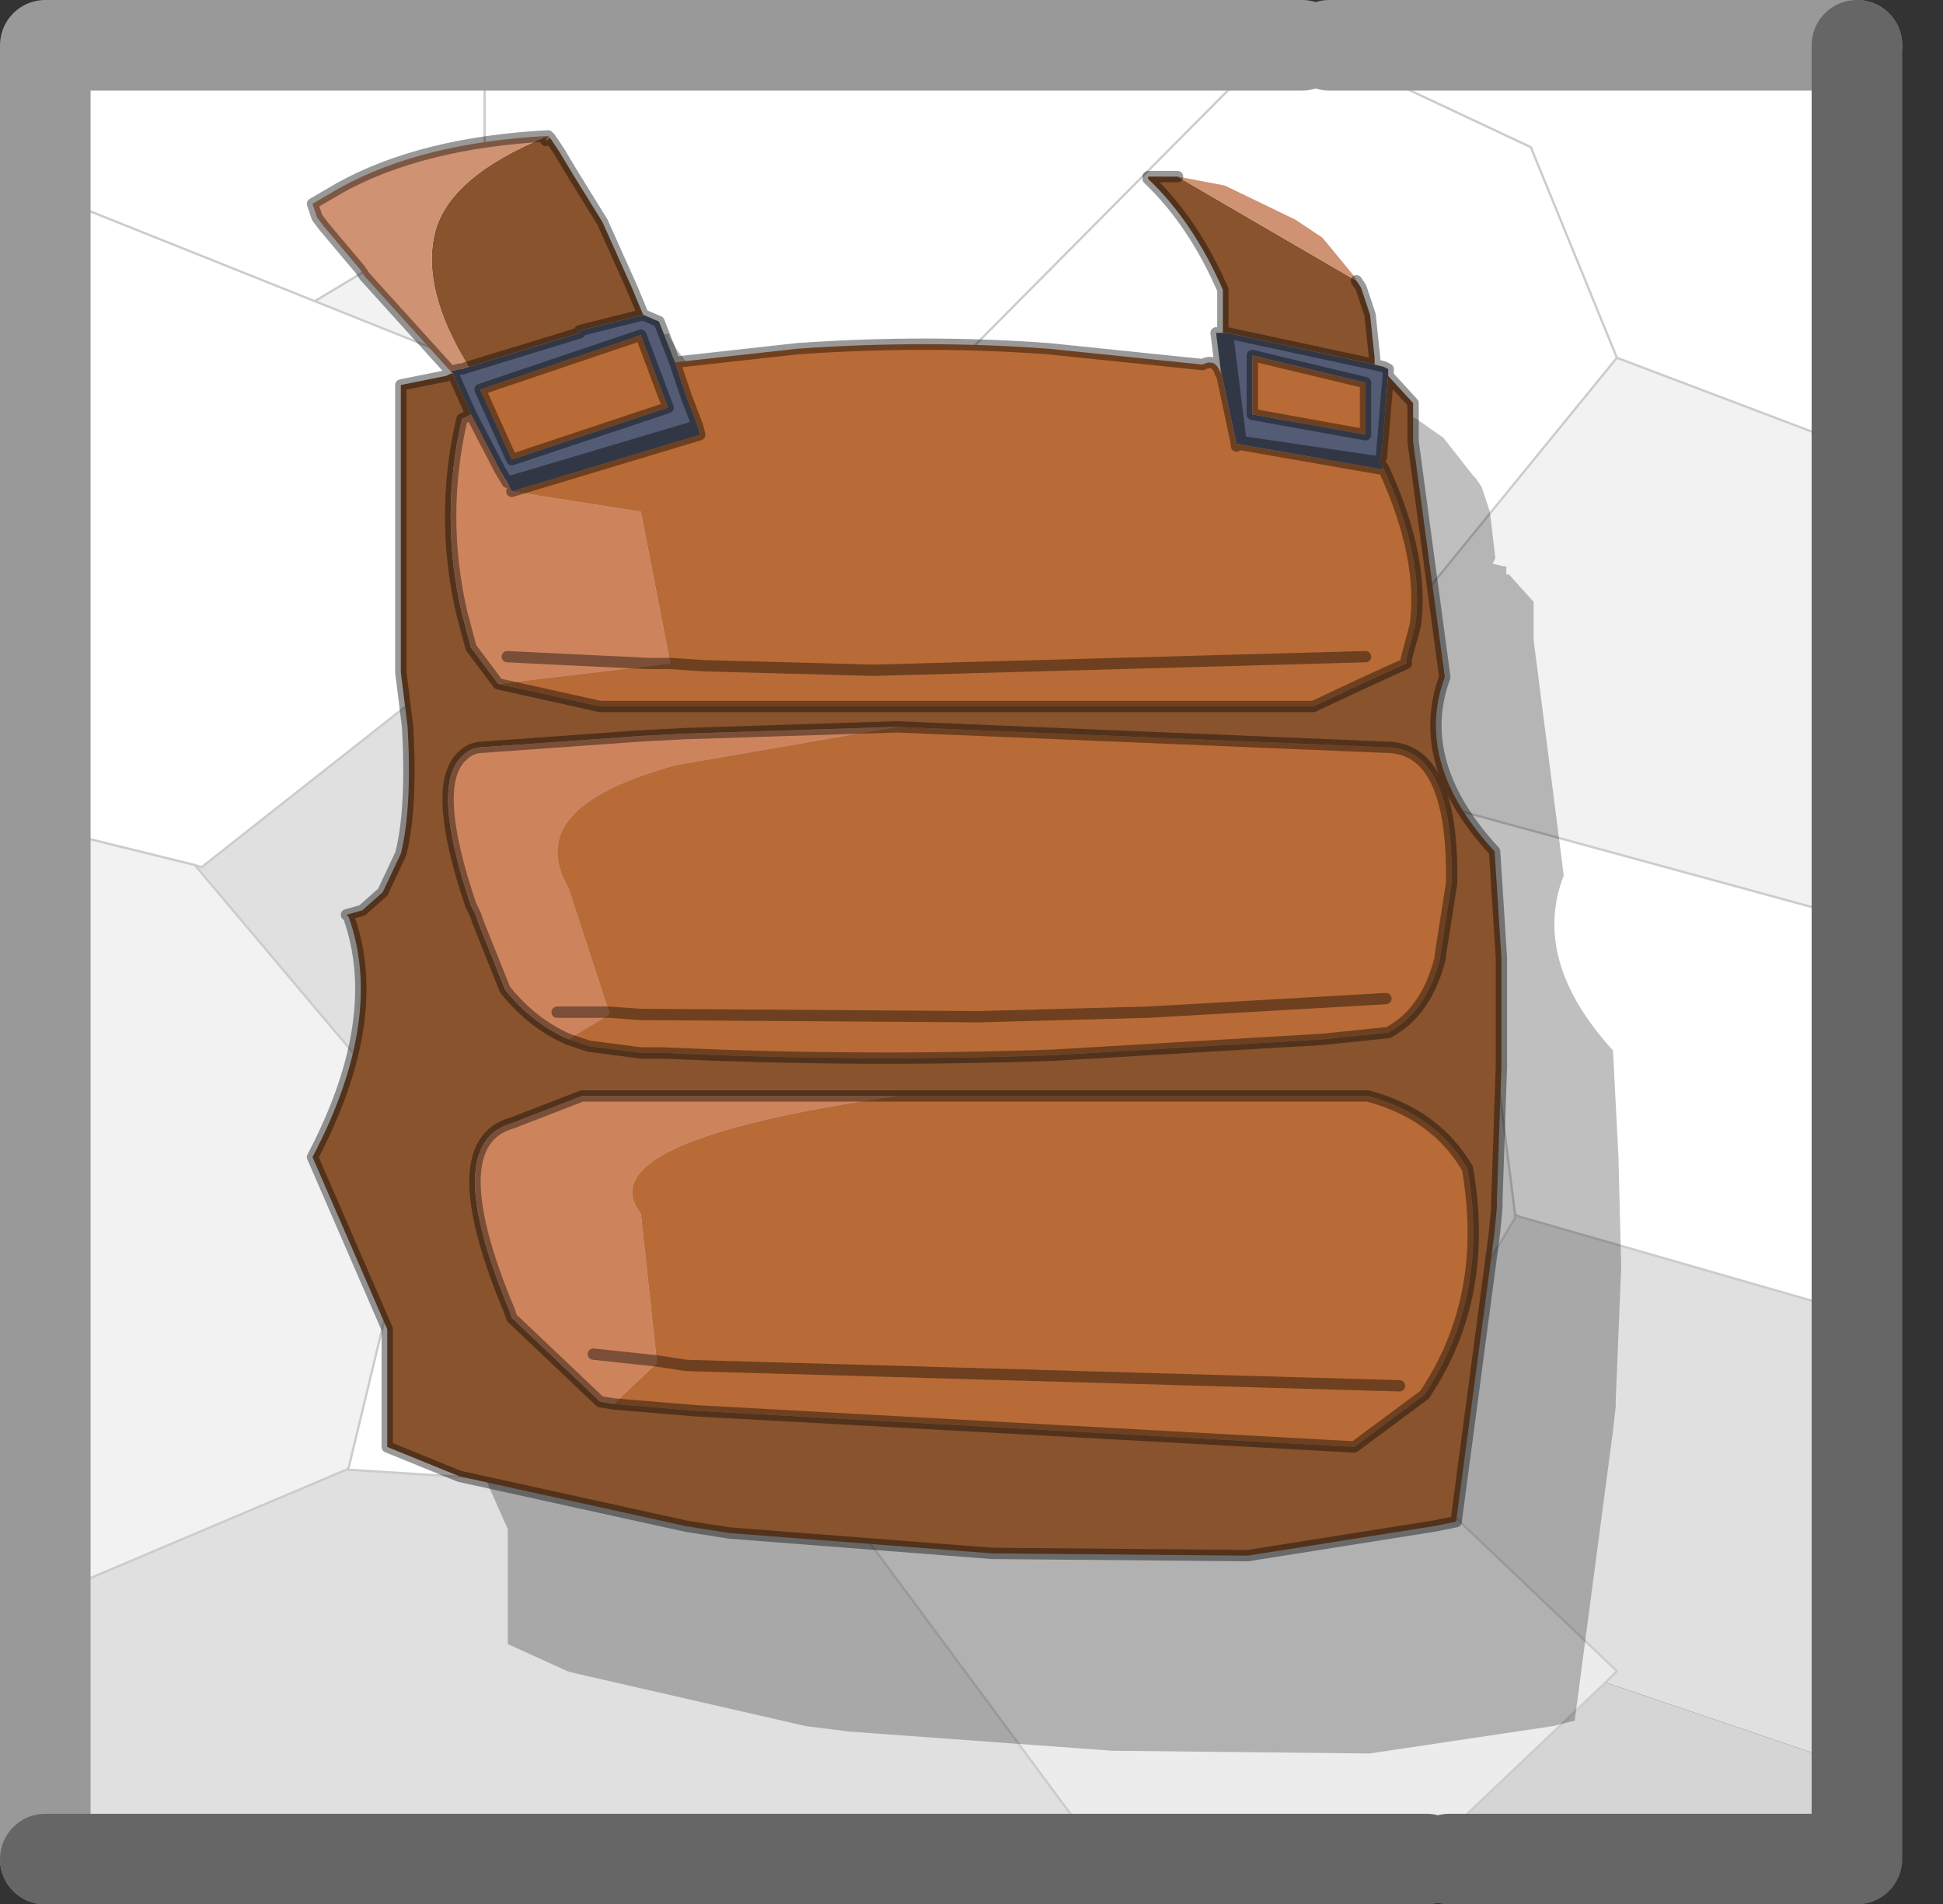 <?xml version="1.0"?>
<svg xmlns="http://www.w3.org/2000/svg" xmlns:xlink="http://www.w3.org/1999/xlink" width="42.9px" height="42.05px"><rect width="100%" height="100%" fill="#333333" stroke="none"/><g transform="matrix(1, 0, 0, 1, -255.45, -179.1)"><use xlink:href="#object-0" width="41.1" height="40.05" transform="matrix(1, 0, 0, 1, 255.9, 180)"/><use xlink:href="#object-2" width="35.25" height="31.1" transform="matrix(1, 0, 0, 1, 263.1, 185.45)"/><use xlink:href="#object-3" width="21.95" height="26.2" transform="matrix(1.208, 0, 0, 1.208, 264.85, 186.35)"/><use xlink:href="#object-4" width="42" height="42.05" transform="matrix(1, 0, 0, 1, 255.45, 179.1)"/></g><defs><g transform="matrix(1, 0, 0, 1, 0, 0)" id="object-0"><use xlink:href="#object-1" width="41.1" height="40.05" transform="matrix(1, 0, 0, 1, 0, 0)"/></g><g transform="matrix(1, 0, 0, 1, 0, 0)" id="object-1"><path fill-rule="evenodd" fill="#ffffff" stroke="none" d="M40 8.8L35.25 7L33.35 2.35L28.35 0L40 0L40 8.8M28.35 0L33.35 2.35L35.25 7L28.85 14.85L20.9 6.9L27.75 0L20.9 6.9L18.75 9L18.75 13.6L10.25 13.6L10.25 7.25L10.25 3.5L10.25 0L27.75 0L28.35 0M29.2 16.3L40 19.25L40 27.95L33.05 25.95L33 25.9L32.25 20L29.2 16.3M10.25 0L10.25 3.5L6.5 5.75L0 3.15L0 0L10.25 0M10.25 7.25L10.25 13.6L9.9 13.6L4 18.25L3.85 18.2L0 17.25L0 3.15L6.5 5.75L10.25 7.25M33 25.9L33.05 25.95L33 26L33 25.9M7.2 31.55L7.25 31.5L9 24.25L8.4 23.6L16.5 25.25L16.6 25.55L18.9 31.75L18.85 31.8L18.4 32.15L18.25 32.25L7.2 31.55"/><path fill-rule="evenodd" fill="#f2f2f2" stroke="none" d="M35.25 7L40 8.8L40 19.25L29.2 16.3L28.75 15.75L29.5 15.5L28.85 14.85L35.25 7M28.85 14.85L29.5 15.5L28.75 15.75L29.2 16.3L32.25 20L33 25.9L33 26L30 31L18.9 31.75L16.6 25.55L19.5 19L18.75 19.25L18.75 13.6L18.75 9L20.9 6.9L28.85 14.85M10.25 3.5L10.25 7.25L6.5 5.75L10.25 3.5M8.4 23.6L9 24.25L7.25 31.5L7.2 31.55L0 34.6L0 17.25L3.85 18.2L8.4 23.6M29.5 30.5L30 31L29.5 30.5M19.5 19L28.75 15.75L19.5 19"/><path fill-rule="evenodd" fill="#e0e0e0" stroke="none" d="M10.25 13.6L18.75 13.6L18.75 19.25L19.5 19L16.6 25.55L16.5 25.25L8.4 23.6L3.85 18.2L4 18.25L9.9 13.6L10.25 13.6M33.05 25.95L40 27.95L40 37.95L35 36.25L35.25 36L30 31L33 26L33.05 25.95M0 34.6L7.2 31.55L18.25 32.25L18.15 32.35L23.85 40.05L0 40.05L0 34.6"/><path fill-rule="evenodd" fill="#ececec" stroke="none" d="M18.25 32.25L18.4 32.15L18.85 31.8L18.9 31.75L30 31L35.25 36L35 36.25L31 40.05L30.5 40.05L24 40.05L23.85 40.05L18.15 32.35L18.25 32.25"/><path fill-rule="evenodd" fill="#d5d5d5" stroke="none" d="M31 40.05L35 36.25L40 37.95L40 40.05L31 40.05"/><path fill="none" stroke="#cccccc" stroke-width="0.05" stroke-linecap="round" stroke-linejoin="round" d="M35.25 7L40 8.8M28.35 0L33.35 2.35L35.25 7L28.85 14.85L29.5 15.5L28.75 15.75L29.2 16.3L40 19.25M27.75 0L20.9 6.9L28.85 14.85M10.25 0L10.25 3.5L10.25 7.25L10.25 13.6L18.75 13.6L18.75 9L20.9 6.9M29.2 16.3L32.25 20L33 25.9L33.05 25.95L40 27.95L41.1 28.25M0 3.15L6.5 5.75L10.25 3.5M7.2 31.55L7.25 31.5L9 24.25L8.4 23.6L3.85 18.2L0 17.25M0 34.6L7.2 31.55L18.25 32.25L18.4 32.15L18.85 31.8L18.9 31.75L16.6 25.55L16.5 25.25L8.4 23.6M10.25 13.6L9.9 13.6L4 18.25L3.85 18.2M16.6 25.55L19.5 19L18.75 19.25L18.75 13.6M6.5 5.75L10.25 7.25M18.25 32.25L18.15 32.35L23.85 40.05L24 40.05M30.5 40.05L31 40.05L35 36.25L35.25 36L30 31L18.9 31.75M33 25.9L33 26L30 31L29.5 30.5M28.75 15.75L19.5 19M40 37.95L40.85 38.25"/></g><g transform="matrix(1, 0, 0, 1, -6.65, -5.6)" id="object-2"><path fill="none" stroke="#010101" stroke-opacity="0" stroke-width="0.05" stroke-linecap="round" stroke-linejoin="round" d="M40.8 14.45L41.9 14.35L39.05 16.65L37.8 17.6L37.15 18.3L38.15 18.15Q34.85 23.7 33.9 28.35L33.1 27.55M6.65 8.35L7.55 9.75M9.15 5.6Q10.45 7.95 12.05 10Q13.9 12.5 16.2 14.65Q18.05 17.35 19.65 20.35M18.7 35.4L18.4 35.05M25.8 24.1L26.7 31.45L23.25 36.5L22.8 36.7"/></g><g transform="matrix(1, 0, 0, 1, 10.95, 13.1)" id="object-3"><path fill-rule="evenodd" fill="#000000" fill-opacity="0.251" stroke="none" d="M10.05 12.35L9.65 12.45L6.3 12.95L1.6 12.9L-3.2 12.55L-4 12.45L-8.15 11.5L-8.35 11.45L-9.45 10.95L-9.45 8.85L-10.85 5.7Q-9.5 3.15 -10.2 1.3L-10.2 1.25L-9.9 1.15L-9.55 0.85L-9.25 0.15Q-9 -0.7 -9.1 -2.15L-9.25 -3.15L-9.2 -8.4L-8.4 -8.6L-8.3 -8.65L-8.25 -8.65L-8.3 -8.7L-9.9 -10.45L-9.95 -10.55L-10.6 -11.3L-10.75 -11.5L-10.85 -11.75L-10.35 -12Q-8.85 -12.85 -6.5 -13L-6.5 -12.95L-6.35 -12.7L-6.05 -12.3L-5.55 -11.4L-5 -10.25L-4.75 -9.7L-4.5 -9.6L-4.2 -8.85L-3.85 -8.85L-1.95 -9.1Q0.35 -9.3 2.65 -9.1L5.45 -8.8L5.75 -8.65L5.75 -8.75L5.7 -9.4L5.9 -9.4L5.8 -9.4L5.8 -10.15L4.45 -12.2L5 -12.25L5.65 -12.15L5.85 -12.05L7.15 -11.45L7.65 -11.1L8.2 -10.4L8.25 -10.35L8.35 -10.2L8.5 -9.75L8.6 -8.9L8.55 -8.8L8.75 -8.75L8.8 -8.75L8.8 -8.65L8.8 -8.6L8.85 -8.6L9.3 -8.1L9.3 -7.4L9.85 -3.1Q9.25 -1.55 10.75 0.1L10.85 2.05L10.9 4.05L10.8 6.5L10.8 6.6L10.75 7.05L10.05 12.35M-4.2 -8.85L-4 -8.25L-3.8 -7.7L-7.25 -6.65L-3.8 -7.7L-4 -8.25L-4.2 -8.85M-7.2 -6.45L-3.75 -7.5L-3.8 -7.7L-3.75 -7.5L-7.2 -6.45L-7.4 -6.85L-7.9 -7.9L-8.1 -7.8Q-8.5 -6.05 -8.1 -4.25L-7.9 -3.65L-7.45 -2.95L-5.6 -2.55L6.95 -2.55L7.45 -2.55L9.15 -3.35L9.15 -3.4L9.15 -3.45L9.3 -4.05Q9.45 -5.3 8.75 -6.9L8.7 -6.95L8.75 -6.9Q9.45 -5.3 9.3 -4.05L9.15 -3.45L9.15 -3.4L9.15 -3.35L7.45 -2.55L6.95 -2.55L-5.6 -2.55L-7.45 -2.95L-7.9 -3.65L-8.1 -4.25Q-8.5 -6.05 -8.1 -7.8L-7.9 -7.9L-7.4 -6.85L-7.25 -6.65L-7.2 -6.45M5.75 -8.75L6.05 -7.35L8.7 -6.95L6.05 -7.35L5.75 -8.75M-4.3 -8.05L-4.85 -9.35L-7.75 -8.35L-7.2 -7.1L-4.3 -8.05L-7.2 -7.1L-7.75 -8.35L-4.85 -9.35L-4.3 -8.05M-8.3 -8.7L-8.15 -8.7L-8.1 -8.75L-8 -8.75L-4.75 -9.7L-8 -8.75L-8.1 -8.75L-8.15 -8.7L-8.3 -8.7M-8.25 -8.65L-7.9 -7.9L-8.25 -8.65M-7.75 -1.8L-8.1 -1.65Q-8.7 -1.15 -7.95 1.1L-7.85 1.25L-7.85 1.4L-7.35 2.6L-6.15 3.55L-5.8 3.65L-4.8 3.8L-4.4 3.8L2.7 3.8L7.65 3.5L8.8 3.4Q9.5 3 9.8 2.05L9.8 2L9.95 0.65Q10 -1.85 8.75 -1.8L-0.15 -2.2L-4.05 -2.1L-4.8 -2.05L-7.75 -1.8L-4.8 -2.05L-4.05 -2.1L-0.15 -2.2L8.75 -1.8Q10 -1.85 9.95 0.65L9.8 2L9.8 2.05Q9.5 3 8.8 3.4L7.65 3.5L2.7 3.8L-4.4 3.8L-4.8 3.8L-5.8 3.65L-6.15 3.55L-7.35 2.6L-7.85 1.4L-7.85 1.25L-7.95 1.1Q-8.7 -1.15 -8.1 -1.65L-7.75 -1.8M8.4 -3.5L-0.6 -3.25L-3.7 -3.3L-4.3 -3.3L-4.7 -3.35L-7.3 -3.5L-4.7 -3.35L-4.3 -3.3L-3.7 -3.3L-0.6 -3.25L8.4 -3.5M5.9 -9.4L6.1 -7.4L6.05 -7.35L6.1 -7.4L5.9 -9.4L8.55 -8.8L5.9 -9.4M6.35 -8.95L6.35 -7.9L8.4 -7.55L8.4 -8.45L6.35 -8.95L8.4 -8.45L8.4 -7.55L6.35 -7.9L6.35 -8.95M8.7 -6.95L8.65 -7L8.7 -7.15L8.8 -8.6L8.7 -7.15L8.65 -7L8.7 -6.95M8.65 -7L6.1 -7.4L8.65 -7M8.75 2.75L4.45 3L1.35 3.1L-4.85 3.05L-5.4 3.05L-5.6 3.05L-6.35 3L-5.6 3.05L-5.4 3.05L-4.85 3.05L1.35 3.1L4.45 3L8.75 2.75M8.2 11L9.45 10.05Q10.7 8.2 10.25 5.9Q9.65 4.9 8.45 4.55L-5.9 4.55L-7.2 5.05Q-8.55 5.4 -7.25 8.5L-7.2 8.6L-5.6 10.15L-5.3 10.2L-3.8 10.35L8.2 11L-3.8 10.35L-5.3 10.2L-5.6 10.15L-7.2 8.6L-7.25 8.5Q-8.55 5.4 -7.2 5.05L-5.9 4.55L8.45 4.55Q9.65 4.9 10.25 5.9Q10.7 8.2 9.45 10.05L8.2 11M9.05 9.85Q2.6 10.15 -4 9.5L-4.55 9.45L-5.7 9.3L-4.55 9.45L-4 9.5Q2.6 10.15 9.05 9.85"/><path fill="none" stroke="#696969" stroke-opacity="0" stroke-width="0.25" stroke-linecap="round" stroke-linejoin="round" d="M10.05 12.35L9.65 12.45L6.3 12.95L1.6 12.9L-3.2 12.55L-4 12.45L-8.15 11.5L-8.35 11.45L-9.45 10.95L-9.45 8.85L-10.85 5.7Q-9.5 3.15 -10.2 1.3L-10.2 1.25L-9.9 1.15L-9.55 0.85L-9.25 0.15Q-9 -0.7 -9.1 -2.15L-9.25 -3.15L-9.2 -8.4L-8.4 -8.6L-8.3 -8.65L-8.25 -8.65L-8.3 -8.7L-9.9 -10.45L-9.95 -10.55L-10.6 -11.3L-10.75 -11.5L-10.85 -11.75L-10.35 -12Q-8.85 -12.85 -6.5 -13L-6.5 -12.95L-6.35 -12.7L-6.05 -12.3L-5.55 -11.4L-5 -10.25L-4.75 -9.7L-4.5 -9.6L-4.2 -8.85L-3.85 -8.85L-1.95 -9.1Q0.35 -9.3 2.65 -9.1L5.45 -8.8L5.75 -8.65L5.75 -8.75L5.7 -9.4L5.9 -9.4L6.1 -7.4L6.05 -7.35L8.7 -6.95L8.75 -6.9Q9.45 -5.3 9.3 -4.05L9.15 -3.45L9.15 -3.4L9.15 -3.35L7.45 -2.55L6.95 -2.55L-5.6 -2.55L-7.45 -2.95L-7.9 -3.65L-8.1 -4.25Q-8.5 -6.05 -8.1 -7.8L-7.9 -7.9L-7.4 -6.85L-7.25 -6.65L-3.8 -7.7L-4 -8.25L-4.2 -8.85M5.8 -9.4L5.8 -10.15L4.45 -12.2L5 -12.25M8.25 -10.35L8.35 -10.2L8.5 -9.75L8.6 -8.9L8.55 -8.8L8.75 -8.75L8.8 -8.75L8.8 -8.65L8.8 -8.6L8.7 -7.15L8.65 -7L8.7 -6.95M8.85 -8.6L9.3 -8.1L9.3 -7.4L9.85 -3.1Q9.25 -1.55 10.75 0.1L10.85 2.05L10.9 4.05L10.8 6.5L10.8 6.6L10.75 7.05L10.05 12.35M-3.8 -7.7L-3.75 -7.5L-7.2 -6.45M6.05 -7.35L5.75 -8.75M-4.3 -8.05L-7.2 -7.1L-7.75 -8.35L-4.85 -9.35L-4.3 -8.05M-4.75 -9.7L-8 -8.75L-8.1 -8.75L-8.15 -8.7L-8.3 -8.7M-7.9 -7.9L-8.25 -8.65M-7.75 -1.8L-4.8 -2.05L-4.05 -2.1L-0.15 -2.2L8.75 -1.8Q10 -1.85 9.95 0.65L9.8 2L9.8 2.05Q9.5 3 8.8 3.4L7.65 3.5L2.7 3.8L-4.4 3.8L-4.8 3.8L-5.8 3.65L-6.15 3.55L-7.35 2.6L-7.85 1.4L-7.85 1.25L-7.95 1.1Q-8.7 -1.15 -8.1 -1.65L-7.75 -1.8M-7.3 -3.5L-4.7 -3.35L-4.3 -3.3L-3.7 -3.3L-0.6 -3.25L8.4 -3.5M5.9 -9.4L8.55 -8.8M6.35 -8.95L8.4 -8.45L8.4 -7.55L6.35 -7.9L6.35 -8.95M6.1 -7.4L8.65 -7M-6.35 3L-5.6 3.05L-5.4 3.05L-4.85 3.05L1.35 3.1L4.45 3L8.75 2.75M8.2 11L-3.8 10.35L-5.3 10.2L-5.6 10.15L-7.2 8.6L-7.25 8.5Q-8.55 5.4 -7.2 5.05L-5.9 4.55L8.45 4.55Q9.65 4.9 10.25 5.9Q10.7 8.2 9.45 10.05L8.2 11M-5.7 9.3L-4.55 9.45L-4 9.5Q2.6 10.15 9.05 9.85"/></g><g transform="matrix(1, 0, 0, 1, 1, 0.75)" id="object-4"><path fill-rule="evenodd" fill="#b86b36" stroke="none" d="M13.9 7.25L14.35 7.2L16.6 6.95Q19.45 6.75 22.15 6.95L25.55 7.3Q25.85 7.15 25.95 7.5L25.95 7.4L26.3 9.05L26.3 9.1L26.3 9.05L29.45 9.6L29.55 9.6Q30.45 11.55 30.25 13.05L30.05 13.8L30.05 13.85L30.05 13.9Q29.05 14.35 28 14.85L27.4 14.85L12.25 14.85L10 14.35L13.8 13.9L13.15 10.55L10.3 10.1L14.45 8.85L14.4 8.65L14.15 8L13.9 7.25M29.15 13.75L18.3 14.05L14.55 13.95L13.8 13.9L14.55 13.95L18.3 14.05L29.15 13.75M29.15 7.7L29.15 8.85L26.65 8.4L26.65 7.1L29.15 7.7M18.8 15.3L29.6 15.75Q31.1 15.75 31.05 18.75L30.8 20.35L30.8 20.4Q30.5 21.6 29.65 22.05L28.2 22.2L22.25 22.55Q17.95 22.7 13.65 22.5L13.15 22.5L12 22.35L11.55 22.2L12.45 21.65L12.45 21.6L11.55 18.85Q11 17.9 11.7 17.2Q12.3 16.6 13.9 16.15L18.8 15.3M29.6 21.3L24.35 21.6L20.6 21.7L13.15 21.65L12.45 21.6L13.15 21.65L20.6 21.7L24.35 21.6L29.6 21.3M18.8 23.45L29.2 23.45Q30.7 23.85 31.4 25.05Q31.9 27.9 30.45 30.05L28.9 31.2L14.35 30.4L12.55 30.25L13.5 29.35L13.5 29.3L13.15 26.05Q11.9 24.45 18.8 23.45M29.9 29.85L14.15 29.4L13.5 29.3L14.15 29.4L29.9 29.85M13.15 6.65L13.75 8.25L10.3 9.4L9.6 7.85L13.15 6.65"/><path fill-rule="evenodd" fill="#535b75" stroke="none" d="M25.95 7.4L25.85 6.6L26.1 6.6L29.35 7.3L29.55 7.35L29.65 7.4L29.65 7.5L29.65 7.55L29.5 9.35L29.45 9.45L26.4 9L26.1 6.6L26.4 9L29.45 9.45L29.55 9.6L29.45 9.6L26.3 9.05L26.3 9.1L26.3 9.05L25.95 7.4M9 7.5L8.95 7.45L9.15 7.4L9.2 7.4L9.35 7.35L11.8 6.6L11.8 6.55L13.2 6.2L13.55 6.35L13.9 7.25L14.15 8L14.4 8.65L14.45 8.85L10.3 10.1L10.2 9.9L10.05 9.65L9.4 8.4L9 7.5M29.15 7.7L26.65 7.1L26.65 8.4L29.15 8.85L29.15 7.7M26.4 9L26.3 9.05L26.4 9M14.4 8.65L10.2 9.9L14.4 8.65M13.15 6.65L9.6 7.85L10.3 9.4L13.75 8.25L13.15 6.65"/><path fill-rule="evenodd" fill="#88532d" stroke="none" d="M26.1 6.6L26 6.6L26 5.65Q25.35 4.15 24.35 3.2L24.35 3.15L25 3.15L28.95 5.45L29.05 5.6L29.25 6.2L29.35 7.15L29.35 7.3L26.1 6.6M29.65 7.55L30.2 8.15L30.2 9L30.9 14.2Q30.2 16.1 32 18.05L32.15 20.4L32.15 20.45L32.15 22.8L32.05 25.75L32.05 25.9L32 26.45L31.15 32.85L30.65 32.95L26.55 33.6L20.9 33.55L15.1 33.1L14.15 32.95L9.15 31.85L8.9 31.75L7.55 31.2L7.55 28.6L5.9 24.8Q7.5 21.75 6.7 19.5L6.65 19.45L7 19.35L7.45 18.95L7.85 18.1Q8.1 17.1 8 15.3L7.85 14.1L7.85 7.75L8.85 7.55L8.95 7.5L9 7.5L9.4 8.4L9.2 8.5Q8.7 10.65 9.2 12.8L9.4 13.55L10 14.35L12.25 14.85L27.4 14.85L28 14.85Q29.05 14.35 30.05 13.9L30.05 13.85L30.05 13.8L30.25 13.05Q30.45 11.55 29.55 9.6L29.45 9.45L29.5 9.35L29.65 7.55M11.15 2.3L11.35 2.6L11.65 3.1L12.3 4.15L12.95 5.6L13.2 6.2L11.8 6.55L11.8 6.6L9.35 7.35Q8.3 5.65 8.6 4.4Q8.9 3.15 11.1 2.25L11.05 2.35L11.15 2.3M11.55 22.2L12 22.35L13.15 22.5L13.65 22.5Q17.95 22.7 22.25 22.55L28.2 22.2L29.65 22.05Q30.5 21.6 30.8 20.4L30.8 20.35L31.05 18.75Q31.1 15.75 29.6 15.75L18.8 15.3L14.1 15.45L13.15 15.5L9.65 15.75Q9.4 15.75 9.2 15.95Q8.5 16.6 9.4 19.25L9.5 19.45L9.55 19.6L10.15 21.1Q10.75 21.85 11.55 22.2M12.55 30.25L14.35 30.4L28.9 31.2L30.45 30.05Q31.9 27.9 31.4 25.05Q30.7 23.85 29.2 23.45L18.8 23.45L11.85 23.45L10.3 24.05Q8.7 24.5 10.25 28.2L10.3 28.35L12.25 30.2L12.55 30.25"/><path fill-rule="evenodd" fill="#cf9272" stroke="none" d="M25 3.15L25.8 3.3L26.05 3.35L27.6 4.1L28.2 4.5L28.9 5.35L28.95 5.45L25 3.15M8.95 7.45L7.05 5.35L6.95 5.2L6.15 4.25L6 4.05L5.9 3.75L6.5 3.4Q8.3 2.4 11.1 2.25L11.15 2.3L11.05 2.35L11.1 2.25Q8.9 3.15 8.6 4.4Q8.3 5.65 9.35 7.35L9.2 7.4L9.15 7.4L8.95 7.45"/><path fill-rule="evenodd" fill="#cd845c" stroke="none" d="M10.3 10.1L13.15 10.55L13.8 13.9L13.3 13.9L10.2 13.75L13.3 13.9L13.8 13.9L10 14.35L9.4 13.55L9.2 12.8Q8.7 10.65 9.2 8.5L9.4 8.4L10.05 9.65L10.3 10.1M11.55 22.2Q10.75 21.85 10.15 21.1L9.55 19.6L9.5 19.45L9.4 19.25Q8.5 16.6 9.2 15.95Q9.4 15.75 9.65 15.75L13.15 15.5L14.1 15.45L18.8 15.3L13.9 16.15Q12.3 16.6 11.7 17.2Q11 17.9 11.55 18.85L12.45 21.6L12.45 21.65L11.55 22.2M12.55 30.25L12.25 30.2L10.3 28.35L10.25 28.2Q8.7 24.5 10.3 24.05L11.85 23.45L18.8 23.45Q11.9 24.45 13.15 26.05L13.5 29.3L12.1 29.15L13.5 29.3L13.5 29.35L12.55 30.25M11.3 21.6L12.25 21.6L12.45 21.6L12.25 21.6L11.3 21.6"/><path fill="none" stroke="#000000" stroke-opacity="0.4" stroke-width="0.25" stroke-linecap="round" stroke-linejoin="round" d="M13.9 7.25L14.35 7.2L16.6 6.95Q19.45 6.75 22.15 6.95L25.55 7.3Q25.85 7.15 25.95 7.5L25.95 7.4L25.85 6.6L26.1 6.6L29.35 7.3L29.35 7.15L29.25 6.2L29.05 5.6L28.95 5.45M26 6.6L26 5.65Q25.35 4.15 24.35 3.2M24.35 3.15L25 3.15M29.35 7.3L29.55 7.35L29.65 7.4L29.65 7.5L29.65 7.55L30.2 8.15L30.2 9L30.9 14.2Q30.2 16.1 32 18.05L32.15 20.4L32.15 20.45L32.15 22.8L32.05 25.75L32.05 25.9L32 26.45L31.15 32.85L30.65 32.95L26.55 33.6L20.9 33.55L15.1 33.1L14.15 32.95L9.15 31.85L8.9 31.75L7.55 31.2L7.55 28.6L5.9 24.8Q7.5 21.75 6.7 19.5L6.65 19.45L7 19.35L7.45 18.95L7.85 18.1Q8.1 17.1 8 15.3L7.85 14.1L7.85 7.75L8.85 7.55L8.95 7.5L9 7.5L8.95 7.45L7.05 5.35L6.95 5.2L6.15 4.25L6 4.05L5.9 3.75L6.5 3.4Q8.3 2.4 11.1 2.25L11.15 2.3L11.35 2.6L11.65 3.1L12.3 4.15L12.95 5.6L13.2 6.2L13.55 6.35L13.9 7.25L14.15 8L14.4 8.65L14.45 8.85L10.3 10.1M13.8 13.9L14.55 13.95L18.3 14.05L29.15 13.75M29.15 7.7L29.15 8.85L26.65 8.4L26.65 7.1L29.15 7.7M26.1 6.6L26.4 9L29.45 9.45L29.5 9.35L29.65 7.55M29.45 9.6L26.3 9.05L26.3 9.1L26.3 9.05L25.95 7.4M26.3 9.05L26.4 9M29.45 9.45L29.55 9.6Q30.45 11.55 30.25 13.05L30.05 13.8L30.05 13.85L30.05 13.9Q29.05 14.35 28 14.85L27.4 14.85L12.25 14.85L10 14.35L9.4 13.55L9.2 12.8Q8.7 10.65 9.2 8.5L9.4 8.4L9 7.5M18.8 15.3L29.6 15.75Q31.1 15.75 31.05 18.75L30.8 20.35L30.8 20.4Q30.5 21.6 29.65 22.05L28.2 22.2L22.25 22.55Q17.95 22.7 13.65 22.5L13.15 22.5L12 22.35L11.55 22.2Q10.75 21.85 10.15 21.1L9.55 19.6L9.5 19.45L9.4 19.25Q8.5 16.6 9.2 15.95Q9.4 15.75 9.65 15.75L13.15 15.5L14.1 15.45L18.8 15.3M12.45 21.6L13.15 21.65L20.6 21.7L24.35 21.6L29.6 21.3M18.8 23.45L29.2 23.45Q30.7 23.85 31.4 25.05Q31.9 27.9 30.45 30.05L28.9 31.2L14.35 30.4L12.55 30.25L12.25 30.2L10.3 28.35L10.25 28.2Q8.7 24.5 10.3 24.05L11.85 23.45L18.8 23.45M13.5 29.3L14.15 29.4L29.9 29.85M11.1 2.25L11.05 2.35M11.8 6.55L13.2 6.2M11.8 6.6L9.35 7.35L9.2 7.4L9.15 7.4L8.95 7.45M9.4 8.4L10.05 9.65L10.2 9.9L14.4 8.65M13.15 6.65L13.75 8.25L10.3 9.4L9.6 7.85L13.15 6.65M10.2 13.75L13.3 13.9L13.8 13.9M12.45 21.6L12.25 21.6L11.3 21.6M13.5 29.3L12.1 29.15"/><path fill="none" stroke="#999999" stroke-width="2" stroke-linecap="round" stroke-linejoin="round" d="M0 40.3L0 0.25L27.75 0.25M40 0.25L28.35 0.25"/><path fill="none" stroke="#666666" stroke-width="2" stroke-linecap="round" stroke-linejoin="round" d="M30.5 40.3L0 40.3M40 0.25L40 40.3L31 40.3"/></g></defs></svg>
